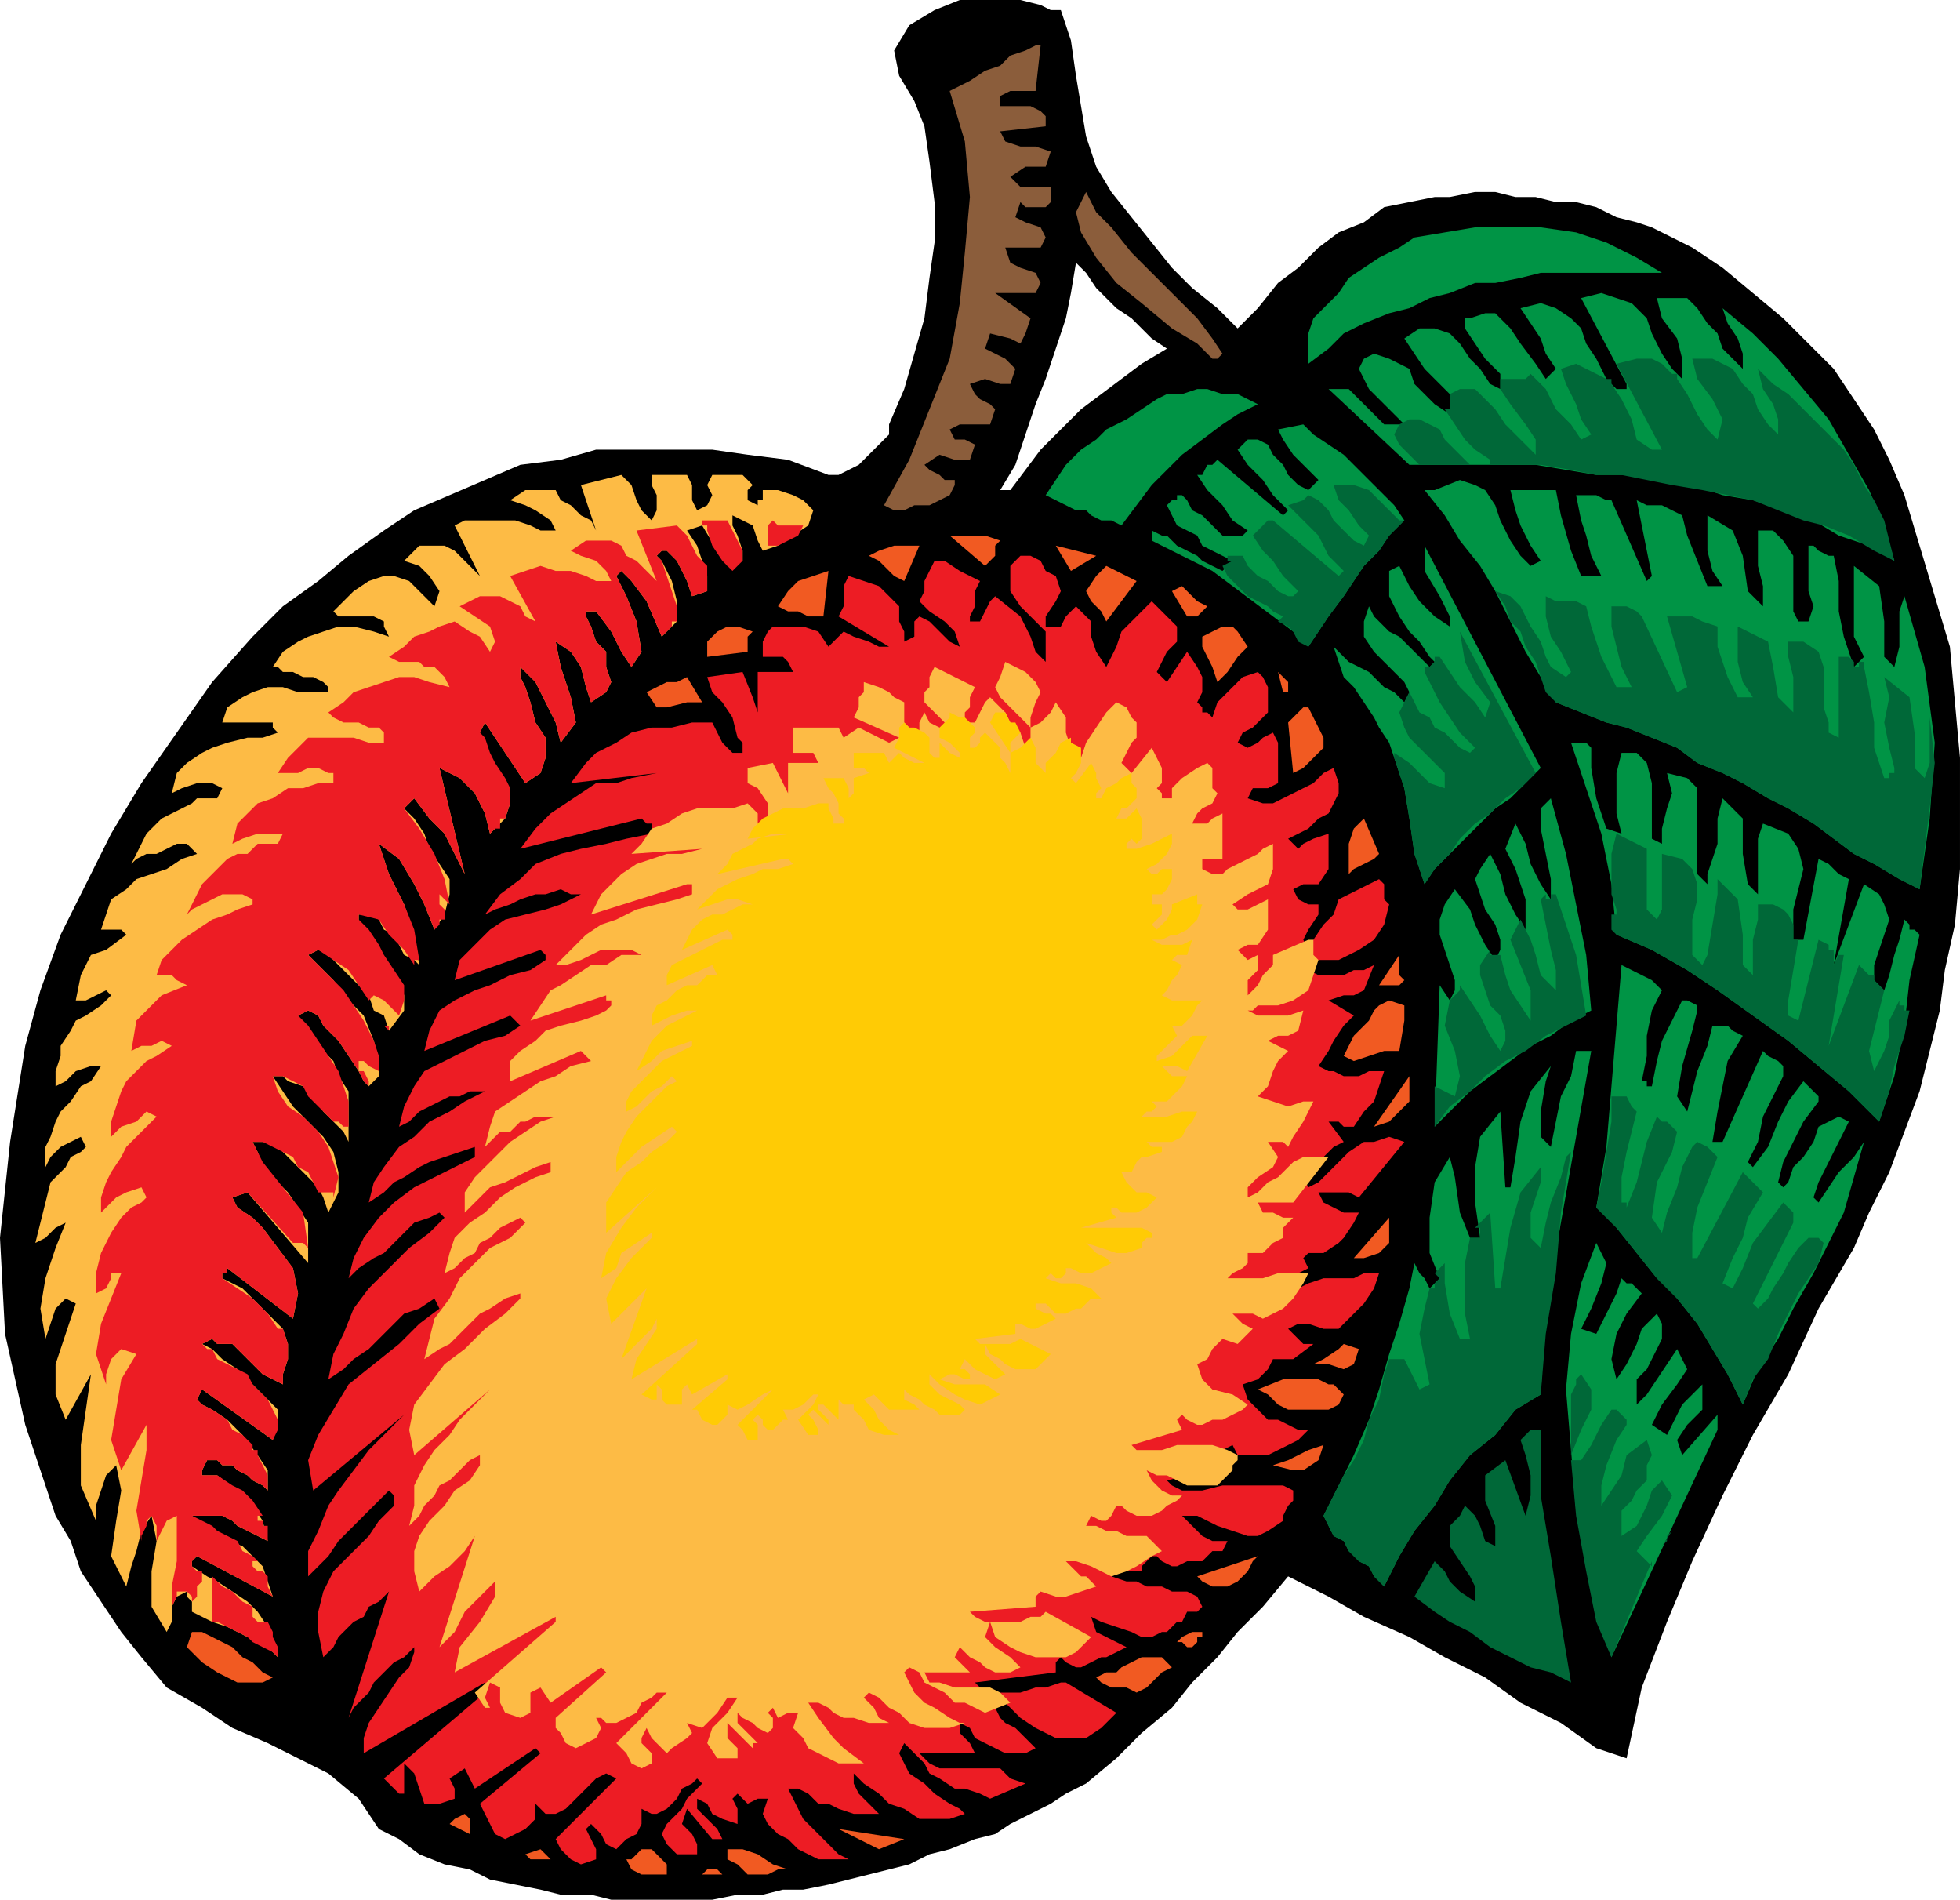 <?xml version="1.0" encoding="UTF-8" standalone="no"?>
<!-- Generator: Adobe Illustrator 13.0.2, SVG Export Plug-In . SVG Version: 6.00 Build 14948)  -->
<svg
    xmlns:rdf="http://www.w3.org/1999/02/22-rdf-syntax-ns#"
    xmlns="http://www.w3.org/2000/svg"
    xmlns:cc="http://web.resource.org/cc/"
    xmlns:xlink="http://www.w3.org/1999/xlink"
    xmlns:dc="http://purl.org/dc/elements/1.1/"
    xmlns:svg="http://www.w3.org/2000/svg"
    xmlns:inkscape="http://www.inkscape.org/namespaces/inkscape"
    xmlns:sodipodi="http://sodipodi.sourceforge.net/DTD/sodipodi-0.dtd"
    xmlns:ns1="http://sozi.baierouge.fr"
    id="Layer_1"
    enable-background="new 0 0 291 282"
    xml:space="preserve"
    viewBox="0 0 291 282"
    version="1.1"
    y="0px"
    x="0px"
  >
<path
      clip-rule="evenodd"
      d="m150 72.75h-1.5l2.25-3.75 3-9 1.5-3.75 3-9 0.75-3.75 0.75-4.5 1.5 1.5 1.5 2.25 3 3 2.25 1.5 3 3 2.25 1.5-3.75 2.25-9 6.75-6 6-4.5 6zm41.25 161.25l6 3 5.25 3 6.75 3 5.25 3 6 3 5.25 3.75 6 3 5.25 3.75 4.5 1.5 2.25-10.5 3.75-9.75 3.75-9 4.5-9.75 4.5-9 5.25-9 4.5-9.75 5.25-9 2.25-5.25 3-6 4.5-12 3-12 0.75-6 1.5-6.75 0.75-8.25v-16.5l-1.5-16.5-6.75-22.5-2.25-5.25-2.25-4.5-6-9-7.5-7.5-9-7.5-4.5-3-6-3-2.25-0.75-3-0.75-3-1.5-3-0.75h-3l-3-0.75h-3l-3-0.75h-3l-3.75 0.75h-2.25l-7.5 1.5-3 2.25-3.75 1.5-3 2.25-3 3-3 2.25-3 3.75-3 3-3-3-3.75-3-3-3-9-11.25-2.25-3.75-1.5-4.5-1.5-9-0.75-5.25-1.5-4.5h-1.5l-1.5-0.75-3-0.75h-9l-3.75 1.5-3.75 2.25-2.25 3.75 0.75 3.75 2.25 3.75 1.5 3.75 0.75 5.25 0.75 6v6l-0.75 5.25-0.75 6-3 10.5-2.25 5.25v1.5l-4.5 4.5-3 1.5h-1.5l-6-2.25-6-0.75-5.25-0.75h-17.25l-5.25 1.5-6 0.75-15.75 6.75-4.5 3-5.25 3.75-4.5 3.75-5.25 3.75-4.5 4.5-6 6.75-10.5 15-4.5 7.5-7.5 15-3 8.25-2.25 8.25-2.25 14.25-1.5 14.25 0.75 14.25 3 13.5 4.5 13.5 2.25 3.75 1.5 4.5 6 9 3 3.75 3.75 4.5 5.25 3 4.5 3 5.25 2.25 9 4.5 4.5 3.75 3 4.5 3 1.5 3 2.25 3.75 1.5 3.75 0.75 3 1.5 7.5 1.5 3 0.75h4.5l3 0.75h15l3.75-0.75h3.75l3-0.75h3l3.75-0.75 12-3 3-1.5 3-0.75 3.75-1.5 3-0.75 2.25-1.5 6-3 2.25-1.5 3-1.5 4.5-3.75 3.75-3.75 4.5-3.75 3-3.75 3.75-3.75 3-3.75 3.75-3.75 3.75-4.5"
      fill-rule="evenodd"
  />
<polygon
      points="99 278.25 99 276.75 96.75 274.5 95.25 274.5 93.75 276 93 276 93.75 277.5 95.25 278.25"
      fill="#F15A22"
      clip-rule="evenodd"
      fill-rule="evenodd"
  />
<polygon
      points="107.25 278.25 106.5 277.5 105 277.5 104.25 278.25"
      fill="#F15A22"
      clip-rule="evenodd"
      fill-rule="evenodd"
  />
<polygon
      points="117 277.5 114.75 276.75 112.5 275.25 110.25 274.5 108 274.5 108 276 109.5 276.75 111 278.25 114 278.25 115.5 277.5"
      fill="#F15A22"
      clip-rule="evenodd"
      fill-rule="evenodd"
  />
<polygon
      points="88.5 276 88.5 274.5 87 271.5 87.75 270.75 89.25 272.25 90 273.75 91.5 274.5 93 273 94.5 272.25 95.25 270.75 95.25 268.5 96.75 269.25 97.5 269.25 99 268.5 100.5 267 101.25 265.5 102.75 264.75 103.5 264 104.25 264.75 102 267 101.25 268.5 99 270.75 98.25 272.25 99 273.75 100.5 275.25 103.5 275.25 103.5 273.75 102.75 272.25 101.25 270.75 102 268.5 105.75 273 107.25 273 106.5 271.5 103.5 268.5 103.5 267 105 267.75 105.75 269.25 107.25 270 109.5 270.75 109.5 268.5 108.75 267 109.5 266.25 111 267.75 112.5 267 114 267 113.25 269.25 114 270.75 115.5 272.25 117 273 118.5 274.5 121.5 276 126 276 124.5 275.25 119.25 270 117 265.5 118.5 265.5 120 266.25 121.5 267.75 123 267.75 124.5 268.5 126.75 269.25 130.5 269.25 127.5 266.25 126.75 264.75 126.75 263.25 128.25 264.75 130.5 266.25 132 267.75 134.25 268.5 136.5 270 141 270 143.25 269.25 142.5 268.5 141 267.75 138.75 266.25 137.25 264.75 135 263.25 133.5 260.25 134.25 258.75 137.25 261.75 138 263.25 139.5 264 141.75 265.5 143.25 265.5 145.5 266.25 147 267 152.25 264.75 150 264 148.5 262.5 139.5 262.5 138 261.75 136.5 260.25 144.75 260.25 144 258.75 142.5 257.25 142.5 255.75 144 256.5 144.75 258 149.25 260.25 152.25 260.25 153.75 259.5 150.75 256.5 149.25 255.75 148.5 255 147.75 253.5 147.75 251.25 151.5 255 153.75 256.5 156.75 258 161.25 258 163.5 256.5 165.75 254.25 158.25 249.75 157.5 249.75 155.25 250.5 153.75 250.5 151.5 251.25 147 251.25 145.5 250.5 144.75 249.75 156.75 248.25 156.75 246.75 157.5 246 158.25 246.75 159.75 247.5 160.5 247.5 163.5 246 164.25 246 167.25 244.5 162.75 242.25 162 240 163.5 240.75 168 242.25 169.5 243 171 243 172.5 242.25 173.25 242.25 174.75 240.75 175.5 240.75 176.25 239.25 177.75 239.25 178.5 238.5 177.75 237 176.25 236.25 174 236.25 172.5 235.5 170.25 235.5 168.75 234.75 167.25 234.75 165 234 166.5 233.25 169.5 233.25 169.5 232.5 171 231 171.75 231 172.5 231.75 174 232.5 174.75 232.5 176.25 231.75 178.5 231.75 180 230.25 181.5 230.25 182.25 228.75 180 228.75 178.5 228 175.5 225 177.75 225 180.75 226.5 185.25 228 186.75 228 188.25 227.25 190.5 225.75 190.5 225 191.25 223.5 192 222.75 192 221.25 190.5 220.5 181.5 220.5 178.5 221.25 175.5 221.25 174 220.5 173.25 219.75 183 217.5 181.5 216 181.5 215.25 183 214.5 183.75 216 188.25 216 192.75 213.75 194.25 212.25 192.75 212.25 189.75 210.75 188.25 210.75 185.25 207.75 184.5 205.5 186.75 204.75 188.25 203.25 189 201.75 192 201.75 195 199.5 193.5 199.5 191.25 197.25 192.75 196.5 194.25 196.5 196.5 197.25 198.75 197.25 202.5 193.5 204 191.25 204.75 189 202.5 189 201 189.75 196.5 189.75 194.25 190.5 192.75 191.25 191.25 190.5 190.5 190.5 191.25 189.75 194.25 188.25 193.5 186.75 194.25 186 196.5 186 198.75 184.5 199.5 183.75 201 181.5 201.75 180 199.5 180 196.5 178.5 195.75 177 200.25 177 201.75 177.75 208.5 169.5 206.25 168.75 204 169.5 202.5 169.5 200.25 171 195.75 175.5 194.25 176.25 193.5 174.75 198 170.25 199.5 169.5 197.25 166.5 198.75 166.5 199.5 167.25 201 167.25 202.5 165 204 163.5 205.5 159 203.25 159 201.75 159.75 199.5 159.75 198 159 197.25 159 195.75 158.25 197.25 156 198 154.5 199.5 152.25 201 150.75 197.25 148.5 199.5 147.75 201 147.75 202.5 147 204 143.25 202.5 144 201 144 199.5 144.75 195.75 144.75 194.25 144 193.5 143.25 194.25 142.5 198.75 142.5 201.75 141 204 139.5 205.5 137.25 206.25 134.25 205.5 133.5 205.5 131.25 204.75 130.5 198.75 133.5 198 135.75 196.5 137.25 195 139.5 194.25 141 193.5 139.5 194.25 138 195.75 135.75 195.75 134.25 194.25 134.25 192.75 133.5 192 132 193.5 131.25 195.75 131.25 197.25 129 197.25 123.75 195 124.5 193.5 125.25 192.75 126 191.25 124.5 194.25 123 195.75 121.5 197.25 120.75 198.75 117.75 198.75 116.25 198 114 196.5 114.75 195 116.25 189 119.25 187.5 119.25 185.25 118.5 186 117 188.25 117 189.75 116.25 189.75 110.25 189 108.75 187.5 109.5 186.75 110.25 185.25 111 183.75 110.25 184.5 108.75 186 108 188.25 105.75 188.25 102 187.5 100.5 186.75 99.75 184.5 100.5 180.75 104.25 180 106.5 179.25 105.75 178.5 105.75 178.5 105 177.75 104.25 178.5 102.75 178.5 100.5 177.75 99 176.25 96.75 173.25 101.25 171.75 99.75 173.25 96.75 174.75 95.25 174.75 93 171 89.25 166.5 93.75 165.75 96 164.25 99 162.75 96.75 162 94.5 162 92.25 159.75 90 158.25 91.5 157.5 93 155.25 93 155.25 91.5 156.75 89.25 157.5 87.75 156.75 85.5 155.25 84.75 154.5 83.25 153 82.5 151.5 82.5 150 84 150 87.75 151.5 90 155.25 93.75 155.25 98.25 153.75 96.75 153 94.5 151.5 91.5 147.75 88.5 147 89.25 145.5 92.25 144 92.25 144 91.5 144.75 90 144.75 87.75 145.5 86.25 142.5 84.75 140.25 83.25 138.75 83.25 137.25 86.25 137.25 87.75 136.5 89.25 138 90.75 140.25 92.25 141.75 93.75 142.5 96 141 95.25 138 92.25 136.5 91.5 135.75 92.25 135.75 94.5 134.25 95.25 134.25 93.75 133.5 92.25 133.5 90 130.5 87 126 85.5 125.25 87 125.25 90 124.5 91.5 132 96 130.5 96 129 95.25 126.75 94.5 125.25 93.75 123 96 121.5 93.75 119.25 93 114.75 93 114 93.75 113.25 95.25 113.25 97.5 116.25 97.5 117 98.25 117.75 99.75 112.5 99.75 112.5 104.25 112.5 105.75 111.75 103.5 110.25 99.75 105 100.5 105.75 102.75 107.25 104.25 108.75 106.5 109.5 109.5 110.25 110.25 110.25 111.75 108.75 111.75 107.25 110.25 105.75 107.25 102.75 107.25 99.75 108 96.75 108 93.75 108.75 91.5 110.25 88.5 111.75 87 113.25 84.75 116.25 97.5 114.75 93.75 115.5 91.5 116.25 88.5 116.25 81.75 120.75 79.5 123 77.25 126 95.25 121.5 96 122.25 96.75 122.25 96.75 123.75 93 124.5 90 125.25 86.25 126 83.25 126.75 79.5 128.25 77.25 130.5 74.25 132.75 72 135.75 73.5 135 75.75 134.25 77.25 133.5 79.5 132.75 81 132.75 83.25 132 84.75 132.75 86.25 132.75 83.25 134.25 81 135 75 136.5 72.75 138 68.25 142.5 67.5 145.5 80.25 141 81 141.75 81 142.5 78.75 144 75.75 144.75 72.75 146.25 70.5 147 67.5 148.5 65.25 150 63.75 153 63 156 75.75 150.75 77.25 152.25 75 153.75 72 154.5 63 159 61.5 161.25 60 164.25 59.25 167.25 60.75 166.5 62.25 165 66.75 162.75 68.25 162.75 69.75 162 72 162 69 163.5 66.75 165 63.75 166.5 61.5 168.75 59.25 170.25 57 173.25 55.5 175.5 54.75 178.5 57 177 58.5 175.5 60 174.75 62.25 173.25 63.75 172.5 70.5 170.25 70.5 171.75 61.5 176.25 58.5 178.5 56.25 180.75 54 183.75 52.5 186.75 51.75 189.75 53.25 188.25 55.5 186.75 57 186 61.5 181.5 63.75 180.75 65.25 180 66 180.75 63.75 183 60.75 185.25 54.75 191.25 52.5 194.25 51 198 49.5 201 48.75 204.75 51 203.25 52.5 201.75 54.75 200.25 60 195 62.25 194.25 64.5 192.75 65.25 194.25 62.25 196.5 59.25 199.5 51.75 205.5 47.25 213 45.75 216.75 46.5 221.25 60 210 54.75 215.25 50.25 221.25 48.75 223.5 47.25 227.25 45.75 230.25 45.75 234 48.75 231 50.25 228.75 57.75 221.25 58.5 222 58.5 223.5 56.25 225.75 54.75 228 49.5 233.25 48 236.25 47.25 239.25 47.25 242.25 48 246 49.5 244.5 50.25 243 52.5 240.75 54 240 54.75 238.5 56.25 237.75 57.75 236.25 51.75 255 52.5 253.5 54.75 251.25 55.5 249.75 58.5 246.75 60 246 61.5 244.5 61.5 245.25 60.75 247.5 59.25 249 54.75 255.75 54 258 54 260.25 72 249.75 72 251.25 57 264 59.25 266.25 60 266.25 60 261.75 61.5 263.25 63 267.75 65.25 267.75 67.5 267 67.5 265.5 66.75 264 69 262.5 70.5 265.5 79.5 259.5 80.25 260.25 71.25 267.75 73.5 272.25 75 273 78 271.5 79.5 270 79.5 267.75 81 269.25 82.5 269.25 84 268.5 88.5 264 90 263.25 91.5 264 82.5 273 83.25 274.5 84.75 276 86.25 276.75"
      fill="#ED1C24"
      clip-rule="evenodd"
      fill-rule="evenodd"
  />
<polygon
      points="96.75 261.75 96.75 260.25 95.25 258.75 95.25 258 96 256.5 96.75 258 99 260.25 99.75 259.5 102 258 102.75 257.25 102 255.75 104.25 256.5 106.5 254.25 108 252 109.5 252 108 254.25 105.75 256.5 105 258.75 106.5 261 109.5 261 109.5 259.5 108 258 108 255.75 111.75 259.5 111.75 258.75 112.5 258.75 109.5 255.75 109.5 254.25 110.25 255 111.75 255.75 112.5 256.5 114 257.25 114.75 256.5 114.75 255 114 254.25 114.75 253.5 115.5 255 117 254.25 118.5 254.25 117.75 256.5 119.25 258 120 259.5 124.5 261.75 128.25 261.75 125.25 259.5 123.75 258 121.5 255 120 252.75 121.5 252.75 123 253.5 123.75 254.25 125.25 255 126.75 255 129 255.75 132 255.75 130.5 255 129.75 253.5 128.25 252 129 251.25 130.5 252 132 253.5 133.5 254.25 135 255.75 137.25 256.5 141 256.5 143.25 255.75 142.5 255.75 141 255 138.75 253.5 137.25 252.75 135.75 251.25 134.25 248.25 135 247.5 136.5 248.25 137.25 249.75 140.25 251.25 141.75 252.75 143.25 252.75 146.25 254.25 150 252.75 148.5 251.25 147 250.5 141.75 250.5 139.5 249.75 138 249.75 137.25 248.25 144 248.25 141.75 246 142.5 244.5 144 246 145.5 246.75 146.25 247.5 147.75 248.25 150 248.25 151.5 247.5 150 246 147.75 244.5 146.25 243 147 240.75 147.75 243 150 244.5 151.5 245.25 153.75 246 158.25 246 159.75 245.25 162 243 155.25 239.25 154.5 240 153 240 151.5 240.75 146.25 240.75 144.75 240 144 239.25 153.75 238.5 153.75 237 154.5 236.25 156.75 237 158.25 237 162.75 235.5 161.25 234 160.5 234 158.25 231.75 159.75 231.75 162 232.5 165 234 167.25 233.25 168.75 232.5 171 231 172.5 230.25 170.25 228 167.25 228 165.75 227.25 164.25 227.25 162.75 226.5 161.25 226.5 162 225 163.5 225.75 164.25 225.75 165 225 165.75 223.5 166.5 223.5 167.25 224.25 168.75 225 171 225 172.5 224.25 173.25 223.5 174.75 222.75 175.5 222 174 222 172.5 221.25 171 219.75 170.25 218.25 171.75 219 173.25 219 176.25 220.5 180.75 220.5 183 218.25 183 217.5 183.75 216.75 183.75 216 182.25 215.25 180 214.5 174.75 214.5 172.5 215.25 168.75 215.25 168 214.5 175.5 212.25 174.75 210.75 175.5 210 176.25 210.75 177.75 211.5 178.5 211.5 180 210.75 181.5 210.75 184.5 209.25 185.25 208.5 183 207 180 206.25 178.5 204.75 177.75 202.5 179.25 201.75 180 200.25 181.5 198.75 183.75 199.5 186 197.25 184.5 196.5 183 195 186 195 187.5 195.75 190.5 194.25 192 192.75 193.5 190.5 194.25 189 189.75 189 187.5 189.75 182.25 189.75 183 189 184.5 188.25 185.25 187.5 185.25 186 187.5 186 189 184.5 190.5 183.75 190.5 182.25 192 180.75 190.5 180.75 189 180 187.5 180 186.75 178.5 192 178.5 197.25 171.75 193.5 171.75 192 172.5 189.75 174.75 188.25 175.5 186.75 177 185.25 177.75 185.25 176.25 186.75 174.75 189 173.25 189.75 171.75 188.25 169.5 190.5 169.5 191.25 170.25 192 168.75 193.5 166.5 195 163.5 193.5 163.5 191.25 164.25 186.75 162.75 188.25 161.25 189 159 189.75 157.5 191.25 156 188.25 154.5 189.75 153.75 191.25 153.75 192.75 153 193.5 150 191.25 150.75 186.75 150.75 185.25 150 186 150 186.75 149.25 189.75 149.25 192 148.5 194.25 147 195.75 142.5 195 141.75 195 139.5 194.25 139.5 189 141.75 189 143.25 187.5 144.75 186.75 146.25 185.25 147.75 185.25 145.5 186.75 144 186.75 141.75 185.25 142.5 183.75 141 185.25 140.25 186.75 140.25 188.25 138 188.25 133.5 185.25 135 183.75 135 183 134.25 185.25 132.75 188.25 131.25 189 129 189 125.25 187.5 126 186.75 126.75 182.25 129 181.5 129.75 180 129.75 178.5 129 178.5 127.5 181.5 127.5 181.5 120.75 180 121.5 179.25 122.25 177 122.25 177.75 120.75 178.5 120 180 119.25 180.75 117.75 180 117 180 114 179.25 113.25 177.75 114 175.5 115.5 174 117 174 118.5 172.5 118.5 172.5 117.75 171.75 117 172.5 116.25 172.5 114 171 111 168 114.75 166.5 113.25 168 110.25 168.75 109.5 168.75 107.25 168 106.5 167.25 105 165.75 104.25 164.25 105.75 161.25 110.25 160.5 112.5 159 111 158.25 108.75 158.25 106.5 156.75 104.25 156 105.75 154.5 107.25 153 108 153 106.5 153.75 104.25 154.5 102.75 153.75 101.25 152.25 99.75 149.25 98.25 148.5 100.5 147.75 102 148.5 103.5 153 108 153 111.75 152.25 111 151.5 108.75 150 107.25 149.25 105.75 147 103.5 146.25 104.25 144.75 107.25 143.25 107.25 143.25 105.75 144 105 144 103.5 144.75 102 138.75 99 138 100.5 138 102 137.25 102.75 137.25 104.25 140.25 107.25 141.75 108 141.75 110.25 139.5 108 138 107.25 137.25 105.75 136.5 107.25 136.5 109.5 135.75 109.5 135 108 134.25 107.25 134.25 104.25 132.75 103.5 132 102.75 130.5 102 128.25 101.25 128.25 102.75 127.5 103.5 127.5 105 126.75 106.5 133.5 109.5 132 110.25 127.5 108 125.25 109.5 124.5 108 117.75 108 117.75 111.75 120.75 111.75 121.5 113.25 117 113.25 117 117.75 114.75 113.25 111 114 111 116.25 112.5 117 114 119.25 114 121.5 114.75 121.5 114.75 123.75 113.25 123.75 112.5 122.25 112.5 120.75 111 119.25 108.75 120 103.5 120 101.25 120.75 99 122.25 96.75 123 95.25 125.25 93.75 126.75 104.25 126 101.25 126.75 99 126.75 94.5 128.25 92.25 129.75 89.25 132.75 87.75 135.75 102 131.25 102.75 131.25 102.75 132.75 100.5 133.5 97.5 134.25 94.5 135 91.5 136.5 89.25 137.25 87 138.75 82.5 143.25 84 143.25 86.25 142.5 89.25 141 93.75 141 95.25 141.75 92.25 141.75 90 143.25 87.75 143.25 83.25 146.25 81.75 147 78.75 151.5 90 147.75 90 148.5 90.75 148.5 90.75 149.25 90 150 88.5 150.75 86.25 151.5 83.25 152.25 81 153 79.5 154.5 77.25 156 75.75 157.5 75.75 160.5 86.25 156 87.75 157.5 84.75 158.25 82.5 159.75 80.25 160.5 73.5 165 72.75 167.25 72 170.25 74.25 168 75.75 168 77.25 166.5 78 166.5 79.5 165.75 82.5 165.75 80.25 166.5 75.75 169.5 70.5 174.75 69 177 69 180 72.75 176.25 75 175.5 79.5 173.25 81.75 172.5 81.75 174 79.5 174.75 76.5 176.25 74.25 177.75 72 180 69.75 181.5 67.5 183.75 66.75 186 66 189 67.5 188.25 69 186.75 70.5 186 71.25 184.5 72.75 183.75 74.25 182.25 77.25 180.75 78 181.5 75.75 183.75 72.75 185.25 68.25 189.75 66.75 192.75 64.5 195.75 63 201.75 65.25 200.25 66.75 199.5 71.25 195 72.75 194.25 75 192.75 77.25 192 77.25 192.75 75 195 72 197.25 69 200.25 66 202.5 61.5 208.5 60.75 212.25 61.5 216 72.75 206.25 68.25 210.75 66.75 213 64.5 215.25 63 217.5 61.5 220.5 61.5 223.5 60.75 226.5 62.25 225 63 223.5 64.5 222 65.25 220.5 66.75 219.75 69.75 216.75 71.25 216 71.25 217.5 69.75 219.75 67.5 221.25 66 223.5 63.75 225.75 62.25 228 61.5 230.25 61.5 233.25 62.25 236.25 64.5 234 66.75 232.5 69 230.25 70.5 228 65.25 244.5 67.5 242.25 69 239.25 73.5 234.75 73.5 237 71.25 240.75 68.25 244.5 67.5 248.25 82.5 240 82.5 240.75 70.5 251.25 72 253.5 72.75 253.5 72 252 72.75 249.75 74.25 250.5 74.25 252.75 75 254.25 77.25 255 78.75 254.25 78.75 251.25 80.25 250.5 81.75 252.75 89.25 247.5 90 248.25 82.5 255 82.5 256.5 83.25 257.25 84 258.75 85.5 259.5 88.5 258 89.25 256.5 88.5 255 89.25 255 90 255.75 91.5 255.75 94.5 254.25 95.25 252.75 96.75 252 97.5 251.25 99 251.25 91.5 258.75 93 260.25 93.75 261.75 95.25 262.5"
      fill="#FDBB45"
      clip-rule="evenodd"
      fill-rule="evenodd"
  />
<polygon
      points="112.5 213.75 112.5 211.5 111.75 210.75 112.5 210 113.25 210.75 113.25 211.5 114 212.25 114.75 212.25 116.25 210.75 117 210.75 116.25 209.25 117.75 209.25 119.25 208.5 120.75 207 121.5 207 120.75 208.5 118.5 210.75 120 213 121.5 213 121.5 212.25 120.75 210.75 120 210 120.75 209.25 123 211.5 123 210.75 121.5 209.25 121.5 208.5 122.25 208.5 124.5 210.75 124.5 207.75 125.25 208.5 126.75 208.5 126.75 209.25 128.25 210.75 129 212.25 131.25 213 133.5 213 132 212.25 130.5 210.75 129.75 209.25 128.25 207.75 129.75 207 132 209.25 136.5 209.25 135.75 208.5 134.25 207.75 134.25 206.25 135 207 136.5 207.75 137.25 208.5 138.75 209.25 139.5 210 142.5 210 143.25 209.25 142.5 208.5 139.5 207 138 205.5 138 204 139.5 205.5 141.75 207 143.25 207.75 145.5 208.5 148.5 207 146.25 205.5 141.75 205.5 139.5 204.75 141 204 141.75 204 143.25 204.75 144 204.75 144 204 143.25 203.25 142.5 203.25 143.25 201.75 144.75 203.25 147.75 204.75 149.25 204 146.25 201 146.25 199.5 147 201 148.5 201.75 149.25 202.5 150.75 203.25 153.75 203.25 156 201 151.5 198.75 150 199.5 145.5 199.5 144.75 198.75 150.75 198 150.75 196.5 151.5 196.5 153 197.25 153.75 197.25 156.75 195.75 156 195 155.25 195 153.75 194.25 153.75 193.5 155.25 193.5 156.75 195 158.25 195 159.75 194.25 160.5 194.25 162 192.75 163.5 192.75 162 191.25 159.75 190.5 157.5 190.5 155.25 189.75 156 189 156.75 189.75 157.5 189.75 158.25 189 158.25 188.25 159 188.25 160.5 189 162 189 165 187.5 164.25 186.75 162.75 186 161.25 184.5 165.75 186 167.25 186 169.5 185.25 169.5 184.5 170.25 183.75 171 183.75 171 183 169.5 182.25 160.5 182.25 165.75 180.75 165 180 165 179.25 165.75 179.25 166.5 180 168.75 180 170.25 179.25 171.75 177.75 170.25 177 168.75 177 167.25 175.5 166.5 174 168 174 168.75 172.5 169.5 171.75 170.25 171.75 172.5 171 172.5 170.25 171 170.25 170.25 169.5 174 169.5 175.5 168.75 176.25 167.25 177 166.5 177.75 165 175.5 165 173.25 165.75 169.5 165.75 170.25 165 171 165 171.75 164.25 171 163.5 173.25 163.5 175.5 161.25 176.25 159.75 174 159.75 172.5 158.25 174.75 158.25 176.25 159 179.25 153.75 177 153.75 174 156.75 171.75 157.5 171.75 156.75 174.75 153.75 174 152.25 175.5 152.25 177 150.75 177.75 149.25 178.5 148.5 174 148.5 172.5 147.75 173.25 147 174 145.5 174.75 144.75 175.5 143.25 174 142.5 174.75 141.75 176.25 141.75 177 139.5 175.5 140.25 172.5 140.25 171 139.5 172.5 139.5 174 138.75 174.75 138.75 176.25 138 177.75 136.5 178.5 134.25 177.75 134.25 177.75 132.75 174 134.25 174 135 173.25 136.5 171.75 138 171 137.25 172.5 135.75 172.5 134.25 171 134.25 171 132.75 172.5 132.75 173.25 132 174 130.5 174 129 172.5 129 171.75 129.75 171 129.75 170.25 129 171.75 128.25 173.25 126.75 174 125.25 174 123.75 171 125.25 168.75 126 167.25 126 167.25 125.25 168 124.5 168.75 125.25 169.5 124.5 169.5 121.5 168.75 120 167.25 121.5 165.75 121.5 166.5 120 167.25 120 168.75 118.5 168.75 117 168 116.25 168 114.75 166.5 115.5 165.75 116.25 164.25 117 163.5 118.5 162.75 118.5 162.75 117.75 163.5 117 162.75 115.5 162.75 114.75 162 113.25 159.75 116.25 159 115.5 159.75 114.75 160.5 113.25 160.5 111 159 110.25 159 109.5 157.5 110.25 156.75 111.75 155.25 113.25 155.25 114.75 153.75 113.25 153.75 111 153 109.5 151.5 111 150 111.75 150 110.25 151.5 108.75 150.75 107.25 150 107.25 149.25 105.75 147.75 105.75 147 107.25 150 111.75 150 114.75 149.25 113.25 148.5 112.5 148.5 111 146.25 108.75 145.5 109.5 145.5 110.25 144.75 111 144 111 144 109.5 144.75 108.75 144.75 108 143.25 106.5 142.5 106.5 141 105.75 141 106.5 139.5 108 139.5 109.5 141 110.25 142.5 111.75 142.5 113.25 142.5 112.5 141 111.75 139.5 110.25 139.5 112.5 138.75 112.5 138 111.75 138 109.5 137.25 108.75 135.75 108 135 108 134.25 107.25 133.5 108 133.5 109.5 132.75 111 137.25 113.25 135.75 113.25 134.25 112.5 133.5 111.75 132 113.25 131.25 111.75 126.75 111.75 126.75 114 128.25 114 129 114.75 126.75 115.5 126.75 117.75 126 118.5 126 117 125.25 115.5 122.25 115.5 123 117 123.75 117.75 124.5 119.25 124.5 120.75 125.25 121.5 125.25 122.25 123.75 122.25 123.75 121.5 123 120 123 119.25 121.5 119.25 119.25 120 116.25 120 113.25 121.5 111.75 123 111 124.5 117.75 123.75 114.75 123.75 112.5 124.5 111.75 125.25 108.75 126.75 108 128.25 106.5 129.75 116.25 127.5 117 127.5 117.75 128.25 115.5 129 113.25 129 111.75 129.75 109.5 130.5 106.5 132 103.5 135 108 133.5 109.5 133.5 111.75 134.25 110.25 134.25 107.25 135.75 105.75 135.75 104.25 136.5 102.75 138 101.25 141 108 138 108.75 138.75 108.75 139.5 107.25 139.5 99.75 143.25 99 144.75 99 146.25 105.75 143.25 106.5 144.75 105 144.75 103.5 146.25 102 146.25 100.5 147 99 148.5 97.5 149.25 96.75 150.75 96.75 152.25 99.75 150.75 102 150 103.5 150 99 152.25 96.75 154.5 94.5 159 96.75 157.5 98.25 156 100.5 155.25 102.75 154.5 102.75 155.25 98.25 157.5 93.75 162 93 163.5 93 165 94.5 164.25 96.75 162 98.25 161.25 99.75 159.75 100.5 160.5 99 161.25 94.5 165.75 93 168 92.25 169.5 91.5 171.75 91.5 174 95.25 170.25 99.75 167.25 100.5 168 99 169.5 96.75 171 95.25 172.5 93 174 90 178.5 90 183 97.5 176.25 94.5 179.25 92.25 182.25 90 186 89.25 189.75 91.5 188.25 92.25 186 96.75 183 96.75 183.75 93.75 186.75 91.5 189.75 90 192.75 90.75 196.5 96 191.25 92.25 201.75 96.75 197.25 97.5 195.75 97.5 197.25 94.5 201.75 93.75 204.75 103.5 198.75 103.5 199.5 95.25 207 96.75 207.75 97.5 207.75 97.5 205.5 98.25 206.25 98.25 207.75 99 208.5 101.25 208.5 101.25 206.25 102 205.5 102.75 207 108 204 108 204.75 102.75 209.25 103.5 209.25 104.25 210.75 105.75 211.5 106.5 211.5 108 210 108 208.5 109.5 209.25 111 208.5 113.25 207 114.75 206.25 109.5 211.5 110.25 212.25 111 213.75"
      fill="#FFCB05"
      clip-rule="evenodd"
      fill-rule="evenodd"
  />
<polygon
      points="80.25 274.5 78 275.25 78.75 276 81.75 276"
      fill="#F15A22"
      clip-rule="evenodd"
      fill-rule="evenodd"
  />
<polygon
      points="124.5 271.5 130.5 274.5 134.25 273"
      fill="#F15A22"
      clip-rule="evenodd"
      fill-rule="evenodd"
  />
<polygon
      points="67.5 270 66.75 270.75 69.75 272.25 69.75 270 69 269.25"
      fill="#F15A22"
      clip-rule="evenodd"
      fill-rule="evenodd"
  />
<polygon
      points="174 247.5 172.5 246 169.5 246 166.5 247.5 165.75 248.25 164.25 248.25 162.75 249 163.5 249.75 165 250.5 167.25 250.5 168.75 251.25 170.25 250.5 172.5 248.25"
      fill="#F15A22"
      clip-rule="evenodd"
      fill-rule="evenodd"
  />
<polygon
      points="40.5 249 39 248.25 37.5 246.75 36 246 34.5 244.5 30 242.25 28.5 242.25 27.75 244.5 30 246.75 32.25 248.25 35.25 249.75 39 249.75"
      fill="#F15A22"
      clip-rule="evenodd"
      fill-rule="evenodd"
  />
<polygon
      points="233.25 249.75 231.75 240.75 230.25 231 228.75 222 228.75 212.25 227.25 212.25 225.75 213.75 226.5 216 227.25 219 227.25 222 226.5 225 223.5 216.75 220.5 219 220.5 222.75 222 226.5 222 229.5 220.5 228.75 219.75 226.5 219 225 217.5 223.5 216.75 225 215.25 226.5 215.25 229.5 216.75 231.75 218.25 234 219 235.5 219 237.75 216.75 236.25 215.25 234.75 214.5 233.25 213 231.75 210 237 213 239.25 215.25 240.75 218.25 242.25 221.25 244.5 227.25 247.5 230.25 248.25"
      fill="#006838"
      clip-rule="evenodd"
      fill-rule="evenodd"
  />
<polygon
      points="28.5 232.5 28.5 231.75 29.25 231 40.5 237 39 232.5 36 229.5 33.75 228.75 32.25 227.25 30 226.5 28.5 225 33 225 34.5 225.75 35.25 226.5 39.75 228.75 39 225.75 37.5 223.5 35.25 221.25 32.25 219 30 219 30 218.25 30.75 216.75 32.25 216.75 33 217.5 34.5 217.5 35.25 218.25 36.75 219 37.5 219.75 39 220.5 39.75 221.25 39.75 218.25 38.25 216 36 213 33.75 210.75 31.5 209.25 30 208.5 29.25 207.75 30 206.25 40.5 213.75 41.25 211.5 41.25 209.25 35.25 203.25 33 201.75 31.5 200.25 30 199.5 31.5 198.75 32.25 199.5 34.5 199.5 39 204 42 205.5 42 204 42.75 201.75 42.75 199.5 42 197.25 36 191.25 33 189.75 33 189 33.75 189 33.75 188.25 43.5 195.75 44.25 192 43.5 188.25 39 182.25 37.5 180.75 35.25 179.25 34.5 177.75 36.75 177 45.75 187.5 45.75 181.5 42.75 177 39 173.25 38.25 171 37.5 169.5 39.75 169.5 41.25 170.25 47.25 176.25 48 177.75 48.75 180 50.25 177 50.25 174 49.5 171 48 168.75 43.5 164.25 40.5 159.75 42 159.75 42.75 160.5 45 161.25 46.5 162.75 48 165 51 168 51.75 169.5 51.75 162 50.25 159.75 49.5 157.5 47.25 155.25 44.25 150.75 45.75 150 47.25 150.75 48 152.25 50.25 154.5 53.25 159 54 160.5 54.75 161.25 56.25 159.75 56.25 157.5 55.5 154.5 54 150.75 51.75 148.5 49.5 145.5 45.75 141.75 47.25 141 48.75 141.75 54.75 147.75 55.5 150 57 150.75 57.75 153 60 150 60 147.75 59.25 145.5 54.75 138.75 53.25 137.25 53.25 135.75 54.75 135.75 56.25 136.5 57 138 58.5 138.75 60 141.75 61.5 142.5 62.25 143.25 61.5 138.75 60 134.25 57.75 129.75 56.25 125.25 59.25 127.5 61.5 131.25 63 134.25 64.5 138 66 135.75 66.75 132.75 66.75 130.5 63.75 126 63 123.75 61.5 121.5 60 120 61.5 118.5 63.75 121.5 66 123.75 69 129.75 65.25 114 68.25 115.5 70.5 117.75 72 120.75 72.75 123.75 75 121.5 75.75 119.25 74.25 114.75 72.75 112.5 72 110.25 71.25 108.75 72 107.25 78 116.25 80.25 114.75 81 112.5 81 109.5 79.5 107.25 78.75 104.25 78 102 77.25 100.5 77.25 99 79.5 101.25 82.5 107.25 83.25 110.25 85.5 107.25 84.75 103.5 83.25 99 82.5 95.25 84.75 96.75 86.25 99 87 102 87.75 104.25 90 102.75 90.75 101.25 90 99 90 96.75 88.5 95.25 87.75 93 87 91.5 87 90.75 88.5 90.75 90.75 93.75 92.25 96.75 93.75 99 95.25 96.75 94.5 92.25 93 88.5 91.5 85.5 92.25 84.75 93.75 86.25 96 89.25 98.25 94.5 100.5 92.25 100.5 89.25 99.75 86.25 98.25 83.25 97.5 82.5 98.25 81.75 99 81.75 100.5 83.25 102 86.25 102.75 88.5 105 87.75 105 85.5 103.5 81 102 78.75 104.25 78 106.5 81.75 108 84 110.25 83.25 110.25 81.75 109.5 79.5 108.75 78 108.75 76.5 111.75 78 112.5 80.25 113.25 81.75 115.5 81 120 78 120.75 75.75 119.25 74.25 117.75 73.5 115.5 72.75 113.25 72.75 113.25 74.25 112.5 74.25 112.5 75 111 74.25 111 72.75 111.75 72 110.25 70.5 105.75 70.5 105 72 105.75 73.5 105 75 103.5 75.75 102.75 74.25 102.75 72 102 70.5 96.75 70.5 96.75 72 97.5 73.5 97.5 75.75 96.75 77.25 95.25 75.75 94.5 74.25 93.75 72 92.25 70.5 86.25 72 88.5 78.75 87.75 77.25 86.25 76.5 84.75 75 83.25 74.25 82.5 72.75 78 72.75 75.75 74.25 78 75 79.5 75.75 81.75 77.25 82.5 78.75 80.25 78.75 78.75 78 76.5 77.25 69 77.25 67.5 78 71.25 85.5 67.5 81.75 66 81 62.25 81 60 83.25 62.25 84 63.75 85.5 65.25 87.75 64.5 90 60.75 86.25 58.5 85.5 57 85.5 54.75 86.25 52.5 87.75 49.5 90.75 50.25 91.5 55.5 91.5 57 92.25 57 93 57.75 94.5 55.5 93.75 52.5 93 50.25 93 45.75 94.5 44.25 95.25 42 96.75 40.5 99 41.25 99 42 99.75 43.5 99.75 45 100.5 46.5 100.5 48 101.25 48.75 102 48.75 102.75 44.25 102.75 42 102 39.75 102 37.5 102.75 36 103.5 33.75 105 33 107.25 40.5 107.25 40.5 108 41.25 108.75 39 109.5 36.75 109.5 33.75 110.25 31.5 111 30 111.75 27.75 113.25 26.25 114.75 25.5 117.75 27 117 29.25 116.25 31.5 116.25 33 117 32.25 118.5 29.25 118.5 28.5 119.25 24 121.5 21.75 123.75 19.5 128.25 20.25 127.5 21.75 126.75 23.25 126.75 26.25 125.25 27.75 125.25 29.25 126.75 27 127.5 24.75 129 20.25 130.5 18.75 132 16.5 133.5 15 138 18 138 18.75 138.75 15.75 141 13.5 141.75 12 144.75 11.25 148.5 12.75 148.5 15.75 147 16.5 147.75 15 149.25 12.75 150.75 11.25 151.5 10.5 153 9 155.25 9 156.75 8.25 159 8.25 161.25 9.75 160.5 11.25 159 13.5 158.25 15 158.25 13.5 160.5 12 161.25 10.5 163.5 9 165 8.25 166.5 7.5 168.75 6.75 170.25 6.75 173.25 7.5 171.75 9 170.25 12 168.75 12.75 170.25 12 171 10.5 171.75 9.75 173.25 7.5 175.5 5.25 184.5 6.75 183.75 8.25 182.25 9.75 181.5 8.25 185.25 6.75 189.75 6 194.25 6.75 198.75 8.25 194.25 9.75 192.75 11.25 193.5 8.25 202.5 8.25 207 9.75 210.75 13.5 204 12 214.5 12 220.5 14.25 225.75 14.25 223.5 15.75 219 17.25 217.5 18 221.25 17.25 225.75 16.5 231 18.75 235.5 19.5 232.5 20.25 230.25 21 227.25 22.5 225 23.25 228.75 22.5 233.25 22.5 238.5 24.75 242.25 25.5 240.75 25.5 238.5 26.25 237 27.75 236.25 27.75 237 28.5 237.75 28.5 239.25 31.5 240.75 33.75 241.5 39.75 244.5 41.25 246 39.75 241.5 38.25 239.25 36.75 237.75 32.25 234.75 30.75 234"
      fill="#FDBB45"
      clip-rule="evenodd"
      fill-rule="evenodd"
  />
<path
      fill="#ED1C24"
      clip-rule="evenodd"
      d="m108 77.25h-3.75v0.75h0.75v0.75l0.75 2.25 1.5 2.25 1.5 1.5 1.5-1.5v-1.5l-2.25-4.5zm11.25 0.75h-3.75l-0.75-0.75-0.75 0.75v3h1.5l3-1.5 0.75-1.5m-61.5 74.25h-0.75v-0.75 0.75l0.75 0.75v-0.75m-18.75 81l0.75 0.75v1.5l0.75 1.5-11.25-6-0.75 0.75v0.75l0.75 0.75h0.75v1.5l-0.75 0.75v1.5l-0.75 0.75v-0.75l-0.75-0.75h-1.5v0.75l-0.75 1.5v0.75-3.75l0.75-3.75v-6.75l-1.5 0.75-1.5 3v2.25-4.5l-0.75-1.5-0.75 0.75v0.75l-0.75 1.5v0.75l-0.75-4.5 1.5-9v-3.75l-3.75 6.75-1.5-4.5 1.5-9 2.25-3.75-2.25-0.75-1.5 1.5-0.75 2.25v1.5l-1.5-4.5 0.75-4.5 3-7.5h-1.5v0.75l-0.75 1.5-1.5 0.75v-3l0.75-3 1.5-3 1.5-2.25 1.5-1.5 1.5-0.75 0.75-0.75-0.75-1.5-2.25 0.75-1.5 0.75-2.25 2.25v-2.25l0.75-2.25 0.75-1.5 1.5-2.25 0.75-1.5 4.5-4.5-1.5-0.75-1.5 1.5-2.25 0.75-1.5 1.5v-2.25l1.5-4.5 0.75-1.5 3-3 1.5-0.75 2.25-1.5-1.5-0.75-1.5 0.75h-1.5l-1.5 0.75 0.75-4.5 3.75-3.75 3.75-1.5-1.5-0.75-0.75-0.75h-2.25l0.75-2.25 3-3 4.5-3 2.25-0.75 1.5-0.75 2.25-0.75v-0.75l-1.5-0.75h-3l-4.5 2.25-0.75 0.75 2.25-4.5 3.75-3.75 1.5-0.75h1.5l1.5-1.5h3l0.75-1.5h-3.75l-2.25 0.75-1.5 0.75 0.75-3 3-3 2.25-0.75 2.25-1.5h2.25l2.25-0.75h2.25v-1.5h-0.75l-1.5-0.75h-1.5l-1.5 0.75h-3l1.5-2.25 3-3h6.75l2.25 0.75h2.25v-1.5l-0.75-0.75h-1.5l-1.5-0.75h-2.25l-1.5-0.75-0.75-0.75 2.25-1.5 1.5-1.5 6.75-2.25h2.25l2.25 0.75 3 0.75-0.75-1.5-1.5-1.5h-1.5l-0.75-0.75h-3l-1.5-0.75 2.25-1.5 1.5-1.5 2.25-0.75 1.5-0.75 2.25-0.75 2.25 1.5 1.5 0.75 1.5 2.25 0.75-1.5-0.75-2.25-4.5-3 3-1.5h3l3 1.5 0.75 1.5 1.5 0.75-3.75-6.75 4.5-1.5 2.25 0.75h2.25l2.25 0.75 1.5 0.75h2.25l-0.75-1.5-1.5-1.5-2.25-0.75-1.5-0.75 2.25-1.5h3.75l1.5 0.75 0.75 1.5 1.5 0.75 3 3-3-7.5 6-0.75 1.5 1.5 1.5 3 1.5 1.5v3.75l-2.25 0.75-0.75-2.25-1.5-3-1.5-1.5h-0.75l-0.75 0.75 0.75 0.75 2.25 6.75v2.25h-0.75v0.75l-1.5 1.5-2.25-5.25-2.25-3-1.5-1.5-0.75 0.75 1.5 3 1.5 3.75 0.75 4.5-1.5 2.25-1.5-2.25-1.5-3-2.25-3h-1.5v0.75l0.75 1.5 0.75 2.25 1.5 1.5v2.25l0.75 2.25-0.75 1.5-2.25 1.5-0.75-2.25-0.75-3-1.5-2.25-2.25-1.5 0.75 3.75 1.5 4.5 0.75 3.75-2.25 3-0.75-3-3-6-2.25-2.25v1.5l0.75 1.5 0.75 2.25 0.75 3 1.5 2.25v3l-0.75 2.25-2.25 1.5-6-9-0.75 1.5 0.75 0.75 0.75 2.25 0.75 1.5 1.5 2.25 0.75 1.5v2.25l-0.75 2.25h-0.75v1.5h-0.75l-0.75 0.75-0.75-3-1.5-3-2.25-2.25-3-1.5 3.75 15.75-3-6-2.25-2.25-2.25-3-1.5 1.5 2.25 3 2.25 3.75 1.5 3.75 0.75 3.75-1.5-1.5v1.5l0.75 0.75v1.5h-0.75v0.75l-0.75 0.75-1.5-3.75-1.5-3-2.25-3.75-3-2.25 1.5 4.5 2.25 4.5 1.5 3.75 0.75 4.5h-0.75v0.75l-1.5-2.25-2.25-2.25-1.5-2.25-3-0.75v0.75l1.5 1.5 1.5 2.25 0.75 1.5 3 4.5v2.25l-0.75 2.25-2.25-2.25-1.5-0.75-0.75 0.75-3-4.5-4.5-3-1.5 0.75 5.25 5.25 3 4.5 1.5 3 0.75 2.25v2.25l-1.5-0.75-0.75-0.75h-0.75v1.5h0.75l0.75 1.5v0.75l-0.75-0.75-0.75-1.5-3-4.5-2.25-2.25-0.75-1.5-1.5-0.75-1.5 0.75 1.5 1.5 4.5 6.75 1.5 4.5v4.5-0.75h-0.75l-0.75-0.75h-0.75l-3.75-3.75-0.75-1.5-3-1.5h-1.5l0.75 2.25 1.5 2.25 2.25 1.5 2.25 2.25 1.5 2.25 1.5 4.5-0.75 3v-0.75h-2.25l-1.5-3-1.5-0.75-0.75-1.5-4.5-2.25h-1.5l1.5 3 6 7.5 0.75 5.25-0.75-0.75h-1.5l-6.75-7.5-2.25 0.75 0.75 1.5 2.25 1.5 1.5 1.5 4.5 6 0.75 3.75-0.75 3.75-9.75-7.5v0.75h-0.75v0.75l4.5 3 2.25 2.25 1.5 2.25h0.75l0.75 2.25v2.25l-0.75 2.25v1.5l-3-1.5-4.5-4.5h-2.25l-0.75-0.75-1.5 0.75 0.75 0.75h0.75l0.75 1.5 4.5 2.25 0.75 1.5 1.5 1.5h-0.75 0.75l0.75 0.75 1.5 3v1.5l-0.75 1.5-10.5-7.5-0.75 1.5 0.75 0.75 1.5 0.75 2.25 1.5 0.75 1.5 1.5 0.75 1.5 1.5v0.75h0.75v0.75l1.5 3v2.25l-0.75-0.75-1.5-0.75-0.75-0.75-1.5-0.75-0.75-0.75h-1.5l-0.75-0.75h-1.5l-0.75 1.5v0.75h2.25l2.25 1.5 1.5 0.75 1.5 1.5 1.5 2.25h-0.75v0.75h0.75v0.75h0.75v2.25l-4.5-2.25-0.75-0.75-1.5-0.75h-4.5l3 1.5 0.75 0.75 3 1.5 0.75 1.5 1.5 0.75 0.75 0.75h-0.75v0.75l0.75 0.75h0.75m-1.5 6.75v-1.5l-1.5-0.75-1.5-1.5-1.5-0.75-1.5-1.5v6.75h0.75l4.5 2.25 0.75 0.75 3 1.5 0.75 0.75v-1.5l-0.75-1.5v-0.75l-0.75-1.5h-1.5l-0.75-0.75"
      fill-rule="evenodd"
  />
<polygon
      points="255 210 249.75 216 249 213.75 250.5 211.5 252.75 209.25 252.75 205.5 249.75 208.5 247.5 213 245.25 211.5 246.75 208.5 249 205.5 250.5 203.25 249 200.25 244.5 207 243 208.5 243 204.75 244.5 203.25 246.75 198.75 246.75 196.5 246 195 243.75 197.25 243 199.5 241.5 202.5 240 204.75 239.25 201.75 240 198 241.5 195 243.75 192 242.25 190.5 241.5 190.5 240.75 189.75 240 192 237 198 234.75 197.25 236.25 194.25 237.75 190.5 238.5 187.5 237 184.5 234.75 190.5 233.25 198 232.5 206.25 234 224.25 235.5 232.5 237 240 239.25 246 255 212.25"
      fill="#009445"
      clip-rule="evenodd"
      fill-rule="evenodd"
  />
<path
      fill="#006838"
      clip-rule="evenodd"
      d="m233.25 216l1.5-3.75 1.5-3v-3l-1.5-2.25-0.75 0.75v0.75l-0.75 1.5v9zm12 15.75l-6 14.25-2.25-5.25-1.5-7.5-1.5-8.25-0.75-8.25h1.5l1.5-2.25 1.5-3 1.5-2.25h0.75l1.5 1.5v0.75l-1.5 2.25-1.5 3.75-0.75 3v3l1.5-2.25 1.5-2.25 0.75-3 3-2.25 0.75 2.25-0.75 1.5v2.25l-1.5 1.5-0.75 1.5-1.5 1.5v3.75l2.25-1.5 1.5-3 0.75-2.25 1.5-1.5 1.5 2.25-1.5 3-2.25 3-1.5 2.25 2.25 2.25v-0.75m3-4.5l-0.75 0.75v0.75l-0.75 0.75 1.5-2.25"
      fill-rule="evenodd"
  />
<polygon
      points="178.5 242.25 177 242.25 175.5 243 174.75 243.75 175.5 243.75 176.25 244.5 177 244.5 177.75 243.75 177.75 243 178.5 243"
      fill="#F15A22"
      clip-rule="evenodd"
      fill-rule="evenodd"
  />
<polygon
      points="186.75 231 177.75 234 178.5 234.75 180 235.5 182.25 235.5 183.75 234.75 185.25 233.25 186 231.75"
      fill="#F15A22"
      clip-rule="evenodd"
      fill-rule="evenodd"
  />
<polygon
      points="228.75 207 229.5 194.25 236.25 156 234 156 233.25 159.75 231.75 162.75 230.25 170.25 228.75 168.75 228.75 165 229.5 160.5 230.25 158.25 227.25 162 225.75 166.5 225 171.75 224.25 176.25 223.5 176.25 222.75 165 219.75 168.75 219 173.25 219 178.5 219.75 183.75 218.25 183.75 216.75 180 216 174.75 215.25 171.75 213 175.5 212.25 180.75 212.25 186 213.75 189.75 212.25 191.25 211.5 189.75 210.75 189 210 187.5 209.25 191.25 207.75 196.5 206.25 201 204.75 206.25 203.25 210.75 201 216 196.5 225 198 228 199.5 228.75 200.25 230.25 201.75 231.75 203.25 232.5 204 234 205.5 235.5 207.75 231 210 227.25 213 223.5 215.25 219.75 218.25 216 222 213 225 209.25"
      fill="#009445"
      clip-rule="evenodd"
      fill-rule="evenodd"
  />
<polygon
      points="233.25 171 232.5 171.75 231.75 174.75 230.25 178.5 229.5 181.5 228.75 185.25 227.25 183.75 227.25 180 228.75 175.5 228.75 173.25 225.75 177 224.25 182.25 222.75 191.25 222 191.25 221.25 180 219 182.25 219.75 182.25 219.75 183.75 218.25 183.75 217.5 187.5 217.5 195 218.25 198.75 216.75 198.75 215.25 195 214.5 190.5 214.5 187.5 213 189 213.75 189.75 213 190.5 213 191.25 212.25 191.25 211.5 194.25 210.75 198 212.25 205.5 210.75 206.25 208.5 201.75 206.25 201.75 205.5 204 204.75 207.75 203.25 210.75 202.5 213.75 201 216.75 199.5 219 196.5 225 198 228 199.5 228.75 200.25 230.25 201.75 231.75 203.25 232.5 204 234 205.5 235.5 207.75 231 210 227.25 213 223.5 215.25 219.75 218.25 216 222 213 225 209.25 228.75 207 229.5 198 231 189 231.75 180"
      fill="#006838"
      clip-rule="evenodd"
      fill-rule="evenodd"
  />
<polygon
      points="196.5 214.5 194.25 215.25 191.25 216.75 189 217.5 192 218.25 193.5 218.25 195.75 216.75"
      fill="#F15A22"
      clip-rule="evenodd"
      fill-rule="evenodd"
  />
<polygon
      points="199.5 207 198 205.5 197.25 205.5 195.75 204.75 190.5 204.75 186.75 206.25 188.25 207 189.75 208.5 191.25 209.25 197.25 209.25 198.75 208.5"
      fill="#F15A22"
      clip-rule="evenodd"
      fill-rule="evenodd"
  />
<polygon
      points="276.75 169.5 275.25 171.75 273 174 270 178.5 269.25 177.75 270 175.5 274.5 166.5 273 165.75 270 167.25 269.25 169.5 267.75 171.75 266.25 173.25 265.5 175.5 264.75 176.25 264 175.5 264.75 172.5 267.75 166.5 270 163.5 270 162.75 267.75 160.5 265.5 163.5 264 166.5 262.5 170.25 260.25 173.25 259.5 172.5 261 169.5 261.75 165.75 264.75 159.75 264.75 158.25 264 157.5 262.5 156.75 261.75 156 255.75 169.5 254.25 169.5 255 165 256.5 157.5 258.75 153.75 257.25 153 256.5 152.25 254.25 152.25 253.5 155.25 252 159 250.5 165 249 162.75 249.75 158.25 251.25 153 252 150 252 149.25 250.5 148.5 249.75 148.5 246.75 154.5 246 157.5 245.25 161.25 244.5 161.25 244.5 160.5 243.75 160.5 244.5 156.75 244.5 153.75 245.25 150 246.75 147 245.25 145.5 240.75 143.25 238.5 170.25 237 179.25 240 182.25 246 189.75 249 192.75 252 196.5 256.5 204 258.75 208.5 261 203.25 264 198.75 266.25 194.25 269.25 189 273.75 180"
      fill="#009445"
      clip-rule="evenodd"
      fill-rule="evenodd"
  />
<polygon
      points="265.5 195 267 192 270 187.5 270.75 184.5 270 183.75 268.5 183.75 267 185.25 265.5 187.5 264.75 189 263.25 191.25 262.5 192.75 261 194.25 260.25 193.5 266.25 181.5 266.25 180 264.75 178.5 260.25 184.5 258.75 188.25 257.25 191.25 255.75 190.5 257.25 186.75 258.75 183.75 259.5 180.75 261.75 177 258.75 174 252 186.75 251.25 186.75 251.25 183 252 179.25 255 171.75 253.5 170.25 252 169.5 251.25 170.25 249.75 173.25 249 176.25 247.5 180 246.75 183 245.25 180.75 246 175.5 248.25 171 249 168 247.5 166.5 246.75 166.5 246 165.75 244.5 169.5 243 175.5 241.5 179.25 241.5 178.5 240.75 178.5 240.75 174.75 241.5 171 243 165 242.25 164.25 241.5 162.75 239.25 162.75 239.25 166.5 237.75 175.5 237 179.25 240 182.25 246 189.75 249 192.75 252 196.5 256.5 204 258.75 208.5 260.25 204.75 262.5 201.75 264 198"
      fill="#006838"
      clip-rule="evenodd"
      fill-rule="evenodd"
  />
<polygon
      points="201.75 200.25 199.5 199.5 198.75 200.25 196.5 201.75 195 202.5 197.25 202.5 199.5 203.25 201 202.5"
      fill="#F15A22"
      clip-rule="evenodd"
      fill-rule="evenodd"
  />
<polygon
      points="206.25 182.25 206.25 180.75 201 186.75 202.5 186.75 204.75 186 206.25 184.5"
      fill="#F15A22"
      clip-rule="evenodd"
      fill-rule="evenodd"
  />
<polygon
      points="209.25 160.5 209.25 159.75 204 167.25 206.25 166.5 209.25 163.5"
      fill="#F15A22"
      clip-rule="evenodd"
      fill-rule="evenodd"
  />
<polygon
      points="236.25 150 235.5 141.75 232.5 126.75 230.25 118.5 228.75 120 228.75 123 230.25 130.5 230.25 133.5 228.75 131.25 227.25 128.25 226.5 125.25 225 122.25 223.5 126 225 129 226.5 133.5 226.5 138 225 135.75 223.5 132.75 222.75 129.75 221.25 126.75 219.75 129 219 130.5 220.5 135 222 137.25 222.75 139.5 222.75 141 222 142.5 220.5 140.25 219 137.25 218.25 135 216 132 214.5 134.25 213.75 136.5 213.75 138.75 216 145.5 216 147 215.25 148.5 213.75 146.25 213 167.25 218.25 162 227.25 155.25 230.25 153.75 233.25 151.5"
      fill="#009445"
      clip-rule="evenodd"
      fill-rule="evenodd"
  />
<polygon
      points="235.5 150.75 234 141.75 231 132.75 230.25 132.75 230.25 133.5 229.5 133.5 229.5 132.75 228.75 133.5 230.25 141 231 144 231 147 228.75 144.75 228 141.75 227.25 139.5 225.75 136.5 224.25 139.5 227.25 147 227.25 151.5 225.75 149.25 224.25 147 223.5 144.75 222.75 141.75 222 141.75 222 142.5 222 141.75 221.25 141.75 221.25 141 219.75 143.25 219.75 144.75 221.25 149.25 222.75 150.75 223.5 153 223.5 154.5 222.75 156 221.25 153.75 219.75 150.75 216.75 146.25 216.75 147 215.25 148.5 214.5 152.25 216 156 216.75 159.75 216 162.75 213 161.25 213 167.25 215.25 164.25 218.25 162 220.5 159.75 223.5 157.5 226.5 156 229.5 153.75"
      fill="#006838"
      clip-rule="evenodd"
      fill-rule="evenodd"
  />
<polygon
      points="285 138.75 284.25 138 283.5 138 283.5 137.25 282.75 136.5 282 139.5 281.25 141.75 280.5 144.75 279.75 147 278.25 145.5 278.25 143.25 280.5 136.5 279.75 134.25 279 132.75 276.75 131.25 272.25 143.25 274.5 130.5 273 129.75 271.5 128.25 270 127.5 267.75 139.5 266.25 139.5 266.25 135 267 132 267.75 129 267 126 265.5 123.75 261.75 122.25 261 124.5 261 132.75 259.5 131.25 258.75 126.75 258.75 121.5 255.75 118.5 255 121.5 255 125.25 253.5 129.75 253.5 131.25 252 129.75 252 117 250.5 115.5 247.5 114.75 248.25 117.75 247.5 120 246.75 123 246.75 125.25 245.25 124.5 245.25 116.25 244.5 113.25 243 111.75 240.75 111.75 240 114.75 240 120.75 240.75 123.75 238.5 123 237 118.5 236.25 114 236.25 111 235.5 110.25 233.25 110.25 237.75 123.75 239.25 131.25 240 138.75 245.25 141 250.5 144 255 147 265.5 154.5 274.5 162 279 166.5 281.25 159.75 282.75 152.25 283.5 145.5"
      fill="#009445"
      clip-rule="evenodd"
      fill-rule="evenodd"
  />
<polygon
      points="283.5 150 282.75 150 282.75 149.25 282 149.25 282 148.5 280.5 151.5 280.5 153.75 279.75 156 278.25 159 277.5 156 279.75 147 278.25 145.5 278.25 144.75 277.5 144.75 276 143.25 271.5 155.25 273.75 141.75 273 141.75 272.25 143.25 272.25 141 271.5 141 271.5 140.25 270 139.5 267 151.5 265.5 150.75 265.5 148.5 267 139.5 266.25 139.5 266.25 137.25 265.5 135.75 264.75 135 263.25 134.25 261 134.25 261 136.5 260.25 139.5 260.25 144.75 258.75 143.25 258.75 138.75 258 133.5 255 130.5 255 132.75 253.5 141.75 252.75 143.25 251.25 141.75 251.25 136.5 252 133.5 252 131.25 251.25 129 249.75 127.5 246.75 126.75 246.75 135 246 136.5 244.5 135 244.5 126 240 123.75 239.25 126.75 239.25 132.75 240 135 240 135.75 239.25 135.75 239.25 138 240 138.75 245.25 141 250.5 144 255 147 265.5 154.5 274.5 162 279 166.5 280.5 162 281.25 158.25 282.75 153.75"
      fill="#006838"
      clip-rule="evenodd"
      fill-rule="evenodd"
  />
<polygon
      points="208.5 151.5 208.5 149.25 206.25 148.5 204.75 149.25 204 150 203.25 151.5 201 153.75 199.5 156.75 201 157.5 205.5 156 207.75 156"
      fill="#F15A22"
      clip-rule="evenodd"
      fill-rule="evenodd"
  />
<polygon
      points="208.5 145.5 207.75 144.75 207.75 141.75 204.75 146.25 207.75 146.25"
      fill="#F15A22"
      clip-rule="evenodd"
      fill-rule="evenodd"
  />
<polygon
      points="282.75 88.5 282 90.75 282 96 281.25 99 279.75 97.5 279.75 92.25 279 87 275.25 84 275.25 94.5 276.75 97.5 275.25 99 273.75 94.5 273 90.75 273 86.25 272.25 82.5 271.5 82.5 270 81.75 269.25 81 268.5 81 268.5 87.75 269.25 90 268.5 92.25 267 92.25 266.25 90.75 266.25 82.5 264.75 80.25 263.25 78.75 261 78.75 261 84 261.75 87 261.75 90 259.5 87.75 258.75 82.5 257.25 78.75 253.5 76.5 253.5 81.75 254.25 84.75 255.75 87 253.5 87 250.5 79.5 249.75 76.5 246.75 75 244.5 75 243 74.25 245.25 85.5 244.5 86.25 239.25 74.25 238.5 74.25 237 73.5 234 73.5 234.75 77.25 235.5 79.5 236.25 82.5 237.75 85.5 234.75 85.5 233.25 81.75 231.75 76.5 231 72.75 224.25 72.75 225 75.75 225.75 78 227.25 81 228.75 83.25 227.25 84 225.75 82.5 224.25 80.25 222.75 77.25 222 75 220.5 72.75 219 72 216.75 71.25 213 72.75 211.5 72.75 214.5 76.5 216.75 80.25 219.75 84 222 87.75 226.5 96.75 231 104.25 238.5 107.25 241.5 108 249 111 252 113.25 255.75 114.75 258.75 116.25 262.5 118.5 265.5 120 269.25 122.25 275.25 126.75 278.25 128.25 282 130.5 285 132 286.5 121.5 287.25 110.25 285.75 99"
      fill="#009445"
      clip-rule="evenodd"
      fill-rule="evenodd"
  />
<polygon
      points="286.5 106.5 286.5 113.25 285.75 115.5 284.25 114 284.25 108.75 283.5 103.5 279.75 100.5 280.5 103.5 279.75 107.25 280.5 111 281.25 114 281.25 114.75 280.5 114.75 280.5 115.5 279.75 115.5 278.25 111 278.25 107.25 277.5 102.75 276.75 99 276.75 98.25 276 98.25 276 99 275.25 99 275.25 98.25 274.5 97.5 273 97.5 273 109.5 271.5 108.75 271.5 107.25 270.75 105 270.75 99 270 96.75 267.75 95.25 265.5 95.25 265.5 97.5 266.25 100.5 266.25 105.75 264 103.5 263.25 99 262.5 95.25 258 93 258 98.25 258.75 101.25 260.25 103.5 258 103.5 256.5 100.5 255 96 255 93 252.75 92.25 251.25 91.5 247.5 91.5 250.5 102 249 102.75 243.75 91.5 243 90.75 241.5 90 239.25 90 239.25 93 240.75 99 242.25 102 240 102 237.75 97.5 236.25 93 235.5 90 234 89.25 231 89.25 229.5 88.5 229.5 91.5 230.25 94.5 231.75 96.75 233.25 99.75 232.5 100.5 230.25 99 229.5 97.5 228.75 95.25 227.25 93 225.75 90 224.25 88.5 222 87.75 223.5 90 224.25 92.25 225.75 93.75 226.5 96 228 98.25 229.5 102.75 231 104.25 238.5 107.25 241.5 108 249 111 252 113.25 255.75 114.75 258.75 116.25 262.5 118.5 265.5 120 269.25 122.25 275.25 126.75 278.25 128.25 282 130.5 285 132 286.5 120 287.25 113.25"
      fill="#006838"
      clip-rule="evenodd"
      fill-rule="evenodd"
  />
<polygon
      points="211.5 131.25 213 129 222 120 224.25 118.5 228.75 114 211.5 81 211.5 84.75 213.75 88.5 215.25 91.5 215.25 93 213 91.5 210.75 89.25 209.25 87 207.75 84 206.25 84.75 206.25 88.5 207.75 91.5 209.25 93.75 210.75 95.25 212.25 97.5 213 98.25 212.25 99 207.75 94.5 206.25 93.75 204 91.5 203.25 90 202.5 92.25 202.5 94.5 204 96.75 208.5 101.25 209.25 102.75 208.5 104.25 207 102.75 205.5 102 203.25 99.75 200.25 98.25 198 96 199.5 100.5 201 102 204 106.5 204.75 108 206.25 110.25 208.5 117 209.25 121.5 210 126.75"
      fill="#009445"
      clip-rule="evenodd"
      fill-rule="evenodd"
  />
<polygon
      points="228 114.75 216.75 93.75 217.5 98.25 219 101.25 221.25 104.25 220.5 106.5 219 104.25 216.75 102 213.75 97.5 212.25 97.5 213 97.5 213 98.25 212.25 99 211.5 99 211.5 99.75 212.25 101.25 213 102.75 213.75 104.25 216.75 108.75 219 111 218.25 111.75 216.75 111 214.5 108.75 213 108 212.25 106.5 210.75 105.75 209.25 102.75 207.75 105.75 208.5 108 209.25 109.5 214.5 114.75 214.5 117 212.25 116.25 209.25 113.25 207 111.75 207 112.5 208.5 117 209.25 121.5 210 126.75 211.5 131.25 213 129 215.25 126.75 216.75 124.5 219 122.25 221.25 120.75 223.5 118.5 225.75 117"
      fill="#006838"
      clip-rule="evenodd"
      fill-rule="evenodd"
  />
<polygon
      points="204.75 126.75 202.5 121.5 201 123 200.25 125.25 200.25 129.75 201 129 204 127.5"
      fill="#F15A22"
      clip-rule="evenodd"
      fill-rule="evenodd"
  />
<polygon
      points="196.5 111 196.5 109.5 194.25 105 193.5 105 191.25 107.25 192 114.75 193.5 114"
      fill="#F15A22"
      clip-rule="evenodd"
      fill-rule="evenodd"
  />
<polygon
      points="104.25 104.25 102 100.5 100.5 101.25 99 101.25 96 102.75 97.5 105 99 105 102 104.25"
      fill="#F15A22"
      clip-rule="evenodd"
      fill-rule="evenodd"
  />
<polygon
      points="191.25 101.25 189.75 99.75 190.5 102.75 191.25 102.75"
      fill="#F15A22"
      clip-rule="evenodd"
      fill-rule="evenodd"
  />
<polygon
      points="183.75 93.75 183 93 181.5 93 178.5 94.5 178.5 96 180 99 180.75 101.25 182.25 99.75 183.75 97.5 185.25 96"
      fill="#F15A22"
      clip-rule="evenodd"
      fill-rule="evenodd"
  />
<polygon
      points="111 96.75 111 94.5 111.75 93.75 109.5 93 108 93 106.5 93.75 105 95.25 105 97.5"
      fill="#F15A22"
      clip-rule="evenodd"
      fill-rule="evenodd"
  />
<polygon
      points="208.5 77.25 207 75 199.5 67.5 195 64.5 193.5 63 189.75 63.75 190.5 65.25 192 67.5 195.75 71.25 194.25 72.75 192.75 72 191.25 70.5 190.5 69 189 67.5 188.25 66 186.75 65.25 185.25 65.25 183.75 66.75 185.25 69 187.5 71.25 189 73.5 191.25 75.75 190.5 76.5 180.75 68.25 180 69 179.25 69 178.5 70.5 177.75 70.5 179.25 72.75 181.5 75 183 77.25 185.25 78.75 184.5 79.5 181.5 79.5 178.5 76.5 177 75.75 176.25 74.25 175.5 73.5 174.75 73.5 174.75 74.25 174 74.25 173.25 75 174.75 78 177.75 79.5 178.5 81 183 83.25 181.5 84.75 178.5 83.25 177.75 82.5 174.75 81 173.25 79.5 172.5 79.5 171 78.75 171 80.25 180 84.75 192 93.75 194.25 96 197.25 91.5 199.5 88.5 202.5 84 204.75 81.75 206.25 79.5"
      fill="#009445"
      clip-rule="evenodd"
      fill-rule="evenodd"
  />
<polygon
      points="207.75 77.25 203.25 72.75 201 72 198 72 198.75 74.25 200.25 75.75 201.75 78 203.25 79.5 202.5 81 201 80.25 198 77.25 197.25 75.75 195.75 74.25 194.25 73.5 193.5 74.25 191.25 75 195.75 79.5 197.25 82.5 199.5 84.75 198.75 85.5 189 77.25 188.25 77.25 186.75 78.75 186 79.5 187.5 81.75 189 83.25 190.5 85.5 192.75 87.75 192 88.5 191.25 88.5 189.75 87.75 188.25 86.25 186.75 85.5 185.25 84 184.5 82.5 182.25 82.5 182.25 83.25 183 83.25 181.5 84 182.25 85.5 185.25 88.5 188.25 90 189 90.75 190.5 91.5 189.75 92.25 191.25 93 192 93.75 192.75 95.25 194.25 96 197.25 91.5 199.5 88.5 202.5 84 204.75 81.75 206.25 79.5 208.5 77.25"
      fill="#006838"
      clip-rule="evenodd"
      fill-rule="evenodd"
  />
<polygon
      points="168.75 86.25 164.25 84 162.75 85.5 161.25 87.75 162 89.25 163.5 90.75 164.25 92.25"
      fill="#F15A22"
      clip-rule="evenodd"
      fill-rule="evenodd"
  />
<polygon
      points="179.25 90 177.75 89.25 175.5 87 174 87.75 176.25 91.5 177.75 91.5"
      fill="#F15A22"
      clip-rule="evenodd"
      fill-rule="evenodd"
  />
<polygon
      points="123 84.75 118.5 86.25 117 87.75 115.5 90 117 90.75 118.5 90.75 120 91.5 122.25 91.5"
      fill="#F15A22"
      clip-rule="evenodd"
      fill-rule="evenodd"
  />
<polygon
      points="136.5 81 132.75 81 130.5 81.75 129 82.5 130.5 83.25 132.75 85.5 134.25 86.25"
      fill="#F15A22"
      clip-rule="evenodd"
      fill-rule="evenodd"
  />
<polygon
      points="156.75 81 159 84.75 162.75 82.5"
      fill="#F15A22"
      clip-rule="evenodd"
      fill-rule="evenodd"
  />
<polygon
      points="148.5 80.25 146.25 79.5 141 79.5 146.25 84 147.75 82.5 147.75 81"
      fill="#F15A22"
      clip-rule="evenodd"
      fill-rule="evenodd"
  />
<polygon
      points="255.75 45.75 256.5 48 258 50.25 258.75 52.5 258.75 54.75 255.75 51.75 255 49.5 253.5 48 252 45.75 250.5 44.25 246 44.25 246.75 47.25 249 50.25 249.75 53.25 249.75 56.25 248.25 54.75 246.75 52.5 245.25 49.5 244.5 47.25 242.25 45 237.75 43.5 234.75 44.25 241.5 57 241.5 57.75 240.75 57.75 240 57.75 238.5 56.25 237 53.25 235.5 51 234.75 48.75 233.25 47.25 231 45.75 228.75 45 225.75 45.75 228.75 50.25 229.5 52.5 231 54.75 229.5 56.25 228 54 225.75 51 224.25 48.75 222 46.5 220.5 46.5 218.25 47.25 217.5 47.25 217.5 48.75 220.5 53.25 222.75 55.5 222.75 57.75 221.25 57 219.75 54.75 218.25 53.25 216.75 51 215.25 49.5 213 48.75 210.75 48.75 208.5 50.25 211.5 54.75 215.25 58.5 215.25 61.5 213 60 210 57 209.25 54.75 206.25 53.25 204 52.5 202.5 53.25 201.75 54.75 203.25 57.75 208.5 63 205.5 63 200.25 57.75 197.25 57.75 209.25 69 228 69 237 70.5 241.5 70.5 246.75 71.25 251.25 72 255.75 73.5 260.25 74.25 269.25 77.25 273 79.5 277.5 81 281.25 83.25 279.75 78 277.5 72.75 271.5 62.25 264 53.25 260.25 49.5"
      fill="#009445"
      clip-rule="evenodd"
      fill-rule="evenodd"
  />
<path
      fill="#006838"
      clip-rule="evenodd"
      d="m218.25 69h-7.5l-3-3-0.75-1.5 0.75-1.5h0.75-0.75l1.5-0.75h1.5l3 1.5 0.75 1.5 3.75 3.75zm42.75-14.25l0.75 3 1.5 2.25 0.75 2.25v2.25l-1.5-1.5-1.5-2.25-0.75-2.25-1.5-1.5-1.5-2.25-3-1.5h-3l0.75 3 2.25 3 1.5 3-0.75 3-1.5-1.5-1.5-2.25-1.5-3-1.5-2.25v-0.75h-0.75l-1.5-1.5-1.5-0.75h-2.25l-3 0.75 6.75 12.75h-1.5l-2.25-1.5-0.75-3-1.5-3-1.5-2.25v-0.75h-0.75l-4.5-2.25-2.25 0.75 0.75 2.25 1.5 3 0.75 2.25 1.5 2.25-1.5 0.75-1.5-2.25-2.25-2.25-1.5-3-2.25-2.25-0.75 0.75h-3.75v1.5l1.5 2.25 2.25 3 1.5 2.25v2.25l-4.5-4.5-1.5-2.25-3-3h-2.25l-1.5 0.75v3-0.75h-0.75l3 4.5 1.5 1.5 2.25 1.5v0.75h7.5l4.5 0.75 3.75 0.75h3.75l7.5 1.5 4.5 0.75 7.5 1.5 7.5 3 3 0.75 3.75 1.5 3.75 2.25 3 1.5-1.5-6-1.5-3-1.5-2.25-1.5-3-1.5-2.25-8.25-8.25-2.25-1.5-2.25-2.25"
      fill-rule="evenodd"
  />
<polygon
      points="166.5 78 171 72 175.5 67.5 181.5 63 183.75 61.5 186.75 60 183.75 58.5 181.5 58.5 179.25 57.75 177.75 57.75 175.5 58.5 173.25 58.5 171.75 59.25 167.25 62.25 164.25 63.75 162.75 65.25 160.5 66.75 158.25 69 155.25 73.5 159.75 75.75 161.25 75.75 162 76.5 163.5 77.25 165 77.25"
      fill="#009445"
      clip-rule="evenodd"
      fill-rule="evenodd"
  />
<polygon
      points="141.75 71.25 140.25 71.25 139.5 70.5 138 69.75 137.25 69 139.5 67.5 141.75 68.25 144 68.25 144.75 66 143.25 65.25 141.75 65.25 141 63.75 142.5 63 147 63 147.75 60.75 147 60 145.5 59.25 144.75 58.5 144 57 146.25 56.25 148.5 57 150 57 150.75 54.75 149.25 53.25 146.25 51.75 147 49.5 150 50.25 151.5 51 152.25 49.5 153 47.25 147.75 43.5 153.75 43.5 154.5 42 153.75 40.5 151.5 39.75 150 39 149.25 36.75 154.5 36.75 155.25 35.25 154.5 33.75 152.25 33 150.75 32.25 151.5 30 152.25 30.75 155.25 30.75 156 30 156 27.75 151.5 27.75 150 26.25 152.25 24.75 155.25 24.75 156 22.5 153.75 21.75 151.5 21.75 149.25 21 148.5 19.5 155.25 18.75 155.25 17.25 154.5 16.5 153 15.75 148.5 15.75 148.5 14.25 150 13.5 153.75 13.5 154.5 6.75 153.75 6.75 152.25 7.5 150 8.25 148.5 9.75 146.25 10.5 144 12 141 13.5 143.25 21 144 29.25 143.25 37.5 142.5 45 141 53.25 135 68.25 131.25 75 132.75 75.75 134.25 75.75 135.75 75 138 75 141 73.5 141.75 72"
      fill="#8B5D3B"
      clip-rule="evenodd"
      fill-rule="evenodd"
  />
<polygon
      points="246.75 40.5 243 38.25 238.5 36 234 34.5 228.75 33.75 219 33.75 210 35.25 207.75 36.75 204.75 38.25 200.25 41.25 198.75 43.5 195 47.25 194.25 49.5 194.25 54 197.25 51.75 199.5 49.5 202.5 48 206.25 46.5 209.25 45.75 212.25 44.25 215.25 43.5 219 42 222 42 225.75 41.25 228.75 40.5"
      fill="#009445"
      clip-rule="evenodd"
      fill-rule="evenodd"
  />
<polygon
      points="161.25 28.5 159.75 31.5 160.5 34.5 162.75 38.25 165.75 42 169.5 45 174 48.75 177.75 51 180 53.25 180.75 53.25 181.5 52.5 180 50.25 177.75 47.25 168 37.5 165 33.75 162.75 31.5"
      fill="#8B5D3B"
      clip-rule="evenodd"
      fill-rule="evenodd"
  />
</svg
>
